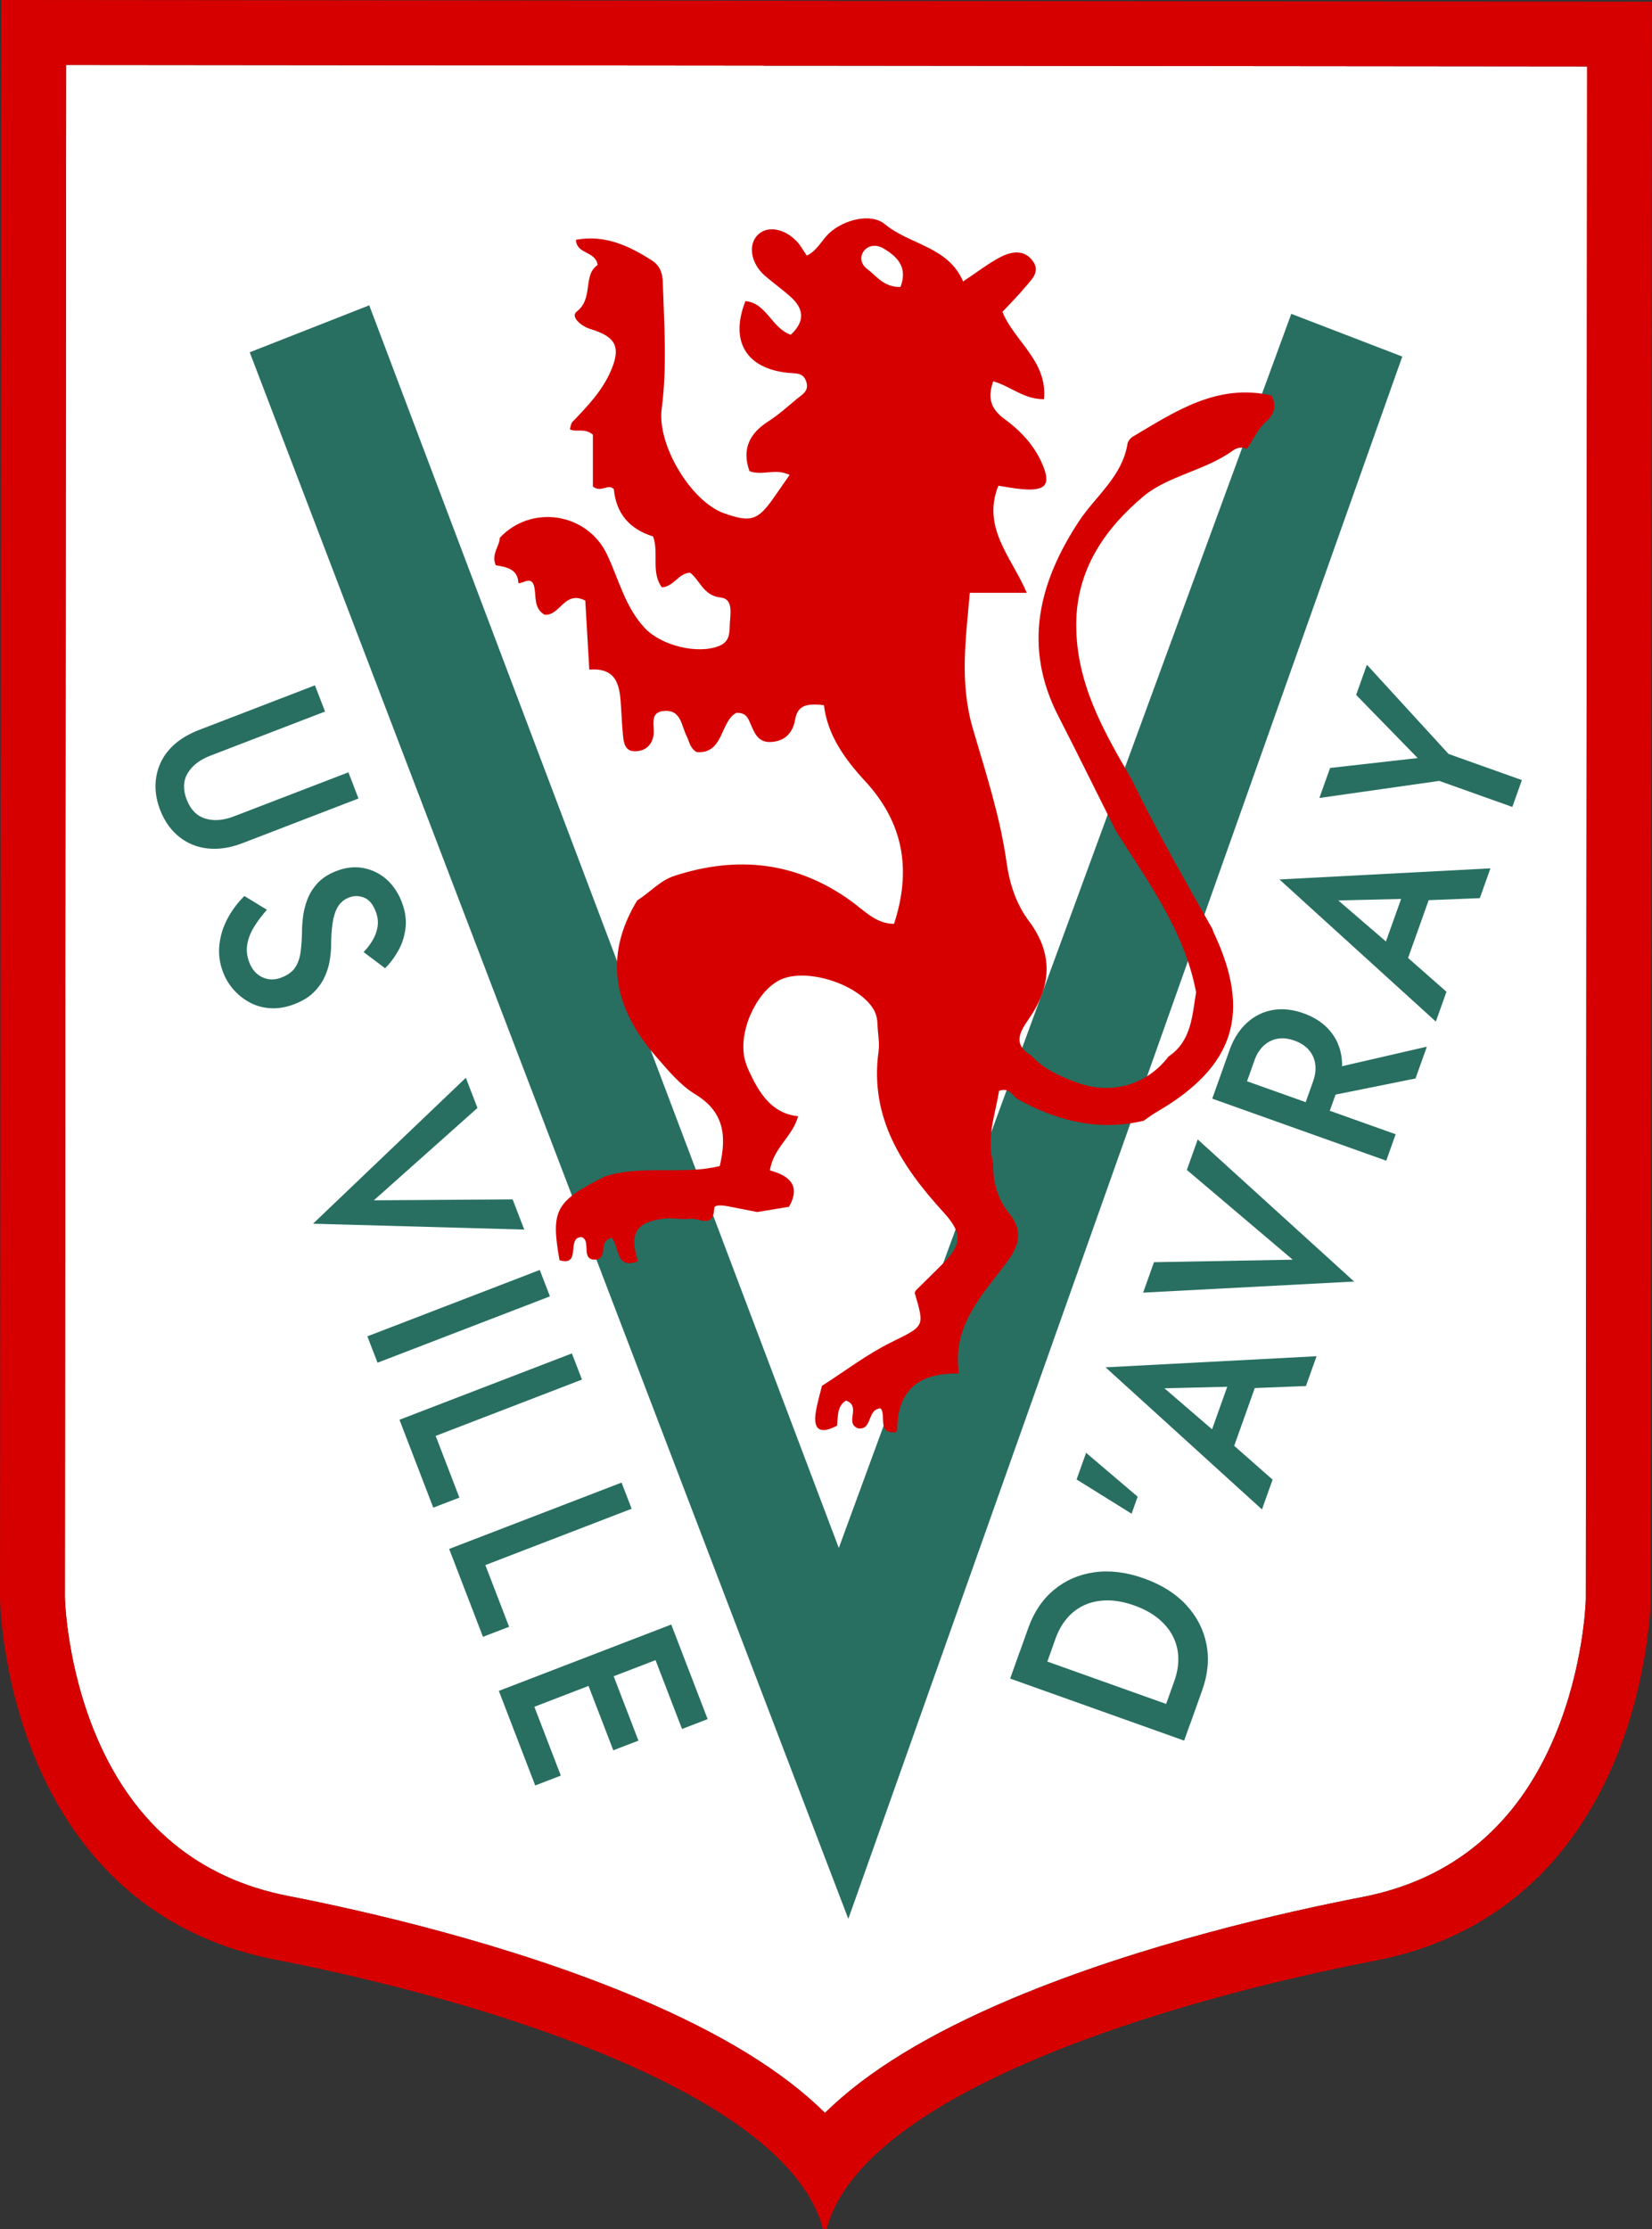 <?xml version="1.0" encoding="UTF-8"?>
<svg data-bbox="0 0 386.99 522" viewBox="0 0 387 522" xmlns="http://www.w3.org/2000/svg" data-type="color">
    <rect x="0" y="0" width="387" height="522" fill="#333333" stroke="none"/>
    <g>
        <path d="m15.5 15.21 163.39.15v.03h15.18l177.73.17-.3 358.87c-.02.82-.5 15.91-7.19 31.95-8.77 21.04-23.98 33.78-45.21 37.88-17.63 3.4-51.74 11.02-82.03 23.78-19.43 8.19-33.96 17.05-43.81 26.76-9.83-9.75-24.36-18.65-43.8-26.88-30.28-12.82-64.37-20.5-81.99-23.93-20.94-4.08-36.02-16.58-44.8-37.15-6.93-16.23-7.45-31.77-7.47-32.81l.3-358.84" fill="#ffffff" data-color="1"/>
        <path d="m15.5 15.21 163.39.15v.03h15.18l177.73.17-.3 358.87c-.02.82-.5 15.91-7.19 31.95-8.77 21.04-23.98 33.78-45.21 37.88-17.63 3.4-51.74 11.02-82.03 23.78-19.43 8.19-33.96 17.05-43.81 26.76-9.83-9.75-24.36-18.65-43.8-26.88-30.28-12.82-64.37-20.5-81.99-23.93-20.94-4.08-36.02-16.58-44.8-37.15-6.93-16.23-7.45-31.77-7.47-32.81l.3-358.84M.31 0 0 374.17s.59 72.29 64.56 84.75c48.11 9.37 119.74 30.97 128.23 63.04h.35l.49.04c8.54-32.06 80.21-53.53 128.34-62.81 63.99-12.35 64.71-84.63 64.71-84.63L386.99.39 194.07.22V.18L.31 0Z" fill="#d60000" data-color="2"/>
        <path d="m76.14 166.63-26.83 10.32c-2.5.96-4.28 2.33-5.34 4.11-1.06 1.78-1.14 3.85-.23 6.2.89 2.32 2.33 3.8 4.32 4.42 1.99.63 4.23.46 6.73-.5l26.83-10.32 2.36 6.13-27.12 10.44c-2.23.86-4.35 1.3-6.34 1.34-2 .03-3.84-.3-5.52-1.01-1.68-.7-3.17-1.75-4.45-3.12-1.28-1.38-2.29-3.04-3.04-4.98-.75-1.94-1.11-3.85-1.08-5.73.03-1.88.43-3.65 1.2-5.32s1.91-3.15 3.42-4.45c1.51-1.3 3.38-2.37 5.61-3.23l27.12-10.44 2.36 6.13Z" fill="#286f61" data-color="3"/>
        <path d="M59.45 217.18c-.82 1.37-1.33 2.73-1.54 4.08-.21 1.35-.04 2.72.49 4.11.64 1.66 1.66 2.82 3.06 3.48 1.4.65 2.89.68 4.47.07 1.5-.58 2.58-1.37 3.23-2.37.65-1.01 1.07-2.21 1.26-3.62.19-1.41.3-2.99.33-4.75 0-1.03.08-2.22.25-3.56.17-1.34.51-2.68 1.03-4.04.52-1.35 1.31-2.61 2.39-3.78 1.07-1.17 2.55-2.12 4.44-2.84 2.15-.83 4.24-1.06 6.26-.68 2.02.38 3.81 1.25 5.38 2.61 1.56 1.37 2.77 3.14 3.61 5.33.83 2.15 1.12 4.18.89 6.1s-.79 3.68-1.68 5.27-1.92 2.98-3.11 4.15l-5.04-3.79c.83-.83 1.54-1.77 2.14-2.79.6-1.03.98-2.1 1.15-3.22.17-1.12.02-2.28-.45-3.5-.65-1.7-1.57-2.78-2.74-3.24s-2.33-.47-3.49-.03c-1.04.4-1.86 1.04-2.47 1.93-.61.89-1.04 2.08-1.31 3.58-.26 1.49-.41 3.36-.43 5.6-.01 1.24-.13 2.53-.37 3.87a14.75 14.75 0 0 1-1.3 3.93c-.63 1.28-1.5 2.44-2.6 3.48s-2.54 1.9-4.31 2.58c-1.89.73-3.71 1.05-5.46.97-1.75-.08-3.36-.5-4.82-1.25-1.46-.75-2.75-1.74-3.86-2.96s-1.97-2.61-2.57-4.17c-.83-2.15-1.12-4.31-.88-6.49.24-2.18.89-4.25 1.95-6.21s2.36-3.69 3.9-5.2l5.28 3.22c-1.23 1.39-2.26 2.77-3.08 4.14Z" fill="#286f61" data-color="3"/>
        <path d="m120.09 280.87 2.72 7.07-49.48-1.37 35.8-34.18 2.72 7.07-24.27 21.63 32.51-.22Z" fill="#286f61" data-color="3"/>
        <path d="m128.83 303.58-40.39 15.54-2.38-6.18 40.39-15.54 2.38 6.18Z" fill="#286f61" data-color="3"/>
        <path d="m136.33 323.07-34.27 13.19 5.56 14.45-6.12 2.35-7.92-20.58 40.39-15.54 2.36 6.13Z" fill="#286f61" data-color="3"/>
        <path d="m147.97 353.32-34.27 13.19 5.56 14.45-6.12 2.35-7.92-20.58 40.39-15.54 2.36 6.13Z" fill="#286f61" data-color="3"/>
        <path d="M159.57 386.46 119.18 402l-2.32-6.03 40.39-15.54 2.32 6.03Zm-35.25 11 7.06 18.35-6 2.31-7.06-18.35 6-2.31Zm18.58-7.15 6.66 17.31-5.89 2.26-6.66-17.31 5.89-2.26Zm15.81-6.08 7.06 18.35-6 2.31-7.06-18.35 6-2.31Z" fill="#286f61" data-color="3"/>
        <path d="M328.5 83.5 198.73 449.36 58.5 82.5l28-11 110 291 106-289 26 10Z" fill="#286f61" data-color="3"/>
        <path d="M149.44 295.35c-5.34 2.15-4.35-3.66-6.15-5.48-3.24.77-.76 4.33-3.5 5.09-4.05.43-1.1-4.47-3.57-5.26-3.67.03.14 6.97-5.15 5.41-2.07-11.79-.98-13.78 10.74-19.66 8.79-2.7 18.14-.25 26.8-2.38 1.71-7.25.91-12.79-5.75-16.82-3.51-2.13-6.33-5.57-9.1-8.74-9.76-11.16-12.62-23.27-4.47-36.67 2.97-1.82 5.29-4.63 8.72-5.74 14.77-4.79 28.65-3.29 41.39 5.93 3.15 2.28 5.86 5.33 10.04 5.31 4.14-12.66 2.22-23.71-6.83-33.47-4.74-5.12-8.8-10.84-9.59-17.73-3.87-.43-6.15-.12-6.75 3.37-.53 3.1-2.4 5.08-5.68 5.25-3.39.17-4.02-2.7-5.09-4.97-.54-1.16-1.23-1.94-3.01-1.85-3.81 2-2.92 9.69-9.3 9.19-1.63-1-1.7-2.52-2.33-3.74-1.21-2.33-1.28-6.03-4.95-5.92-4.12.12-2.41 3.64-2.85 5.91-.47 2.42-2.22 3.64-4.54 3.54-2.07-.09-2.41-1.95-2.57-3.63-.2-2.1-.32-4.21-.44-6.31-.27-4.89-.61-9.72-7.46-9.17-.34-5.89-.65-11.21-.94-16.16-4.91-2.54-5.92 3.72-9.58 3.29-2.47-1.49-1.92-4.07-2.33-6.3-.54-2.9-2.38-1.12-3.75-1.04-.13-3.58-3.13-3.8-5.33-4.24-1.07-2.7.9-4.37.96-6.41 7.31-7.86 20.38-5.93 25.07 3.8 2.83 5.88 4.25 12.43 8.97 17.4 3.88 4.08 12.45 6.17 17.44 4.08 2.59-1.09 2.3-3.34 2.42-5.34.13-2.25.78-5.65-2.12-5.95-4.09-.42-4.87-4.07-7.2-5.82-2.8.13-3.68 3.19-6.61 3.44-2.61-3.58-.65-8.11-2.06-11.93q-8.39-2.61-9.19-11.07c-1.34-1.43-2.97.95-4.91-.64V101.8c-1.97-1.67-3.75-.47-5.4-1.27.19-.56.23-1.33.62-1.74 3.43-3.56 6.86-7.13 8.89-11.72 2.53-5.71 1.38-8.2-4.67-10.01-2.29-.69-4.74-2.93-3.24-4.08 4.04-3.11 1.33-8.51 4.93-10.94-.55-3.33-4.97-2.45-5.09-5.88 6.67-1.24 12.21 1.3 17.62 4.72 2.11 1.33 2.65 3.07 2.72 5.29.32 9.85 1.03 19.69-.26 29.55-1.12 8.55 6.93 21.76 14.61 24.48 6.27 2.22 7.93 1.69 11.68-3.7 1.17-1.69 2.34-3.38 3.67-5.28-3.32-1.64-6.39.27-9.4-.89-1.8-5.08-.08-8.78 4.42-11.66 2.36-1.51 4.48-3.41 6.64-5.22 1.2-1.01 2.9-1.79 2.29-3.92-.69-2.41-2.51-2.02-4.44-2.23-9.79-1.06-13.52-7.53-9.85-16.79 4.96.46 6.05 6.25 10.61 7.89 3.32-3.09 3.18-5.99 0-8.86-1.92-1.73-4.03-3.23-5.99-4.91-3.37-2.9-4.11-7.33-1.68-9.68 2.26-2.18 6.31-1.46 9.23 1.74.77.84 1.31 1.87 2.2 3.16 2.45-1.13 3.5-3.65 5.32-5.31 3.37-3.08 9.67-4.76 12.98-2.03 5.9 4.86 14.78 5.19 18.32 13.4 3.37-2.23 5.92-4.24 8.74-5.7 2.58-1.34 5.61-1.87 7.63.98 1.8 2.54-.45 4.37-1.89 6.12-1.64 1.99-3.48 3.8-5.27 5.72 2.79 6.92 10.58 11.46 9.74 20.45-4.7.06-7.73-2.99-11.88-4.19-1.37 3.7-.73 6.37 2.6 8.81 3.6 2.63 6.73 5.87 8.65 10.05 2.41 5.24 1.24 6.91-4.54 6.4-1.85-.16-3.68-.53-5.52-.8-3.97 9.87 3.18 16.85 6.65 25.07h-13.34c-.93 10.72-2.44 21.08.73 31.87 3.02 10.3 6.39 20.59 7.89 31.32.69 4.94 2.23 9.69 5.23 13.69 5.75 7.66 5.26 15.24.06 22.77-2.23 3.22-3.94 6.05.49 8.73 2.91 3.17 6.74 4.85 10.63 6.29 8.17 3.02 16.44.6 21.53-6.08 5.37-3.62 5.52-9.49 6.45-15.02-2.69-14.4-11.28-25.87-18.82-37.87-4.48-8.95-8.89-17.93-13.46-26.84-8.34-16.25-4.59-31.25 4.8-45.55 3.93-5.98 10.16-10.5 11.41-18.19.1-.61.66-1.33 1.21-1.66 10.02-5.95 19.86-12.58 32.52-9.66 1.3 2.38.58 4.5-1.25 6.09-2.05 1.79-2.98 4.26-4.49 6.36-1.17-.41-2.24-.33-3.29.43-6.48 4.71-15.24 5.93-20.96 10.73-8.84 7.42-15.74 17.02-15.75 30.03-.01 13.84 6.44 25.02 13.02 36.31 5.79 11.96 12.38 23.49 18.92 35.05.07.22.12.46.22.67 8.98 18.93 4.95 31.55-13.45 42.19-1.01.58-1.93 1.31-2.89 1.97-10.61 2.51-20.36.06-29.64-5.12-1.18-.9-1.9-2.71-4.26-1.88-.86 5.52-3.04 11-1.37 16.88-.13 4.37 1.03 8.51 3.72 11.8 3.42 4.18 2.3 7.65-.46 11.36-5.76 7.76-12.96 14.85-11.29 26.16-9.77-.2-14.38 4.22-14.47 13.14 0 .21-.21.41-.32.62-4.51.43-2.11-4.06-3.59-5.61-3.24.27-1.8 5.18-5.27 4.69-3.23-1.27.89-5.17-2.81-6.51-2.12 1.33-1.86 3.71-2.09 5.88-3.77 1.99-5.73 1.24-4.95-3.36.34-2.01.93-3.98 1.41-5.96 5.38-3.44 10.51-7.36 16.2-10.19 7.75-3.85 7.93-3.49 5.53-11.58.1-.21.15-.47.31-.63 2-1.98 4.02-3.94 6.01-5.93 4.83-4.83 4.95-7.36.39-12.36-9.73-10.67-17.31-22.16-15.18-37.64.28-2.06-.18-4.21-.25-6.33-.04-1.44-.36-2.73-1.2-3.96-3.77-5.49-14.87-9.08-21-6.72-5.41 2.08-10.01 10.92-9.11 17.72.18 1.37.67 2.75 1.26 4.01 2.39 5.11 5.24 9.8 11.45 10.47-1.31 4.86-5.81 7.36-6.59 12.68 4.21 1.17 7.41 3.31 4.47 8.52-2.41.4-4.93.81-7.46 1.23-2.29-.45-4.59-.91-6.88-1.35-1.16-.22-3.15-.43-3.18.46-.19 4.92-3.59 2.23-5.58 2.47-2.07.25-4.23-.28-6.29-.02-6.53.82-8.06 3.47-6 9.97Zm61.51-228.14c1.78-4.72-.8-7.18-4.13-9.11-1.45-.84-3.37-.74-4.44.67-1.1 1.45-.66 3.18.84 4.28 2.16 1.59 3.74 4.21 7.74 4.16Z" fill="#d60000" data-color="2"/>
        <path d="m238.88 386.8 40.76 14.53-2.24 6.29-40.76-14.53 2.24-6.29Zm39.88 17-6.46-2.3 2.81-7.87c.65-1.82.96-3.6.92-5.35-.03-1.75-.43-3.39-1.19-4.95-.76-1.55-1.9-2.96-3.41-4.23-1.52-1.27-3.42-2.31-5.71-3.13-2.29-.82-4.42-1.21-6.4-1.19-1.98.02-3.75.4-5.32 1.12-1.57.72-2.92 1.75-4.05 3.08s-2.02 2.91-2.67 4.72l-2.8 7.87-6.46-2.3 2.86-8.02c1.33-3.74 3.35-6.73 6.05-8.96 2.7-2.23 5.85-3.6 9.47-4.1s7.48-.02 11.59 1.44c4.12 1.47 7.41 3.54 9.89 6.22 2.48 2.68 4.06 5.73 4.74 9.17s.35 7.02-.98 10.77l-2.86 8.02Z" fill="#286f61" data-color="3"/>
        <path d="m254.42 340.21 12.09 10.28-1.42 3.99-12.89-8.02 2.23-6.24Z" fill="#286f61" data-color="3"/>
        <path d="m285.7 336.23 1.48.64 10.94 9.63-2.49 6.98-36.64-33.28 49.43-2.6-2.49 6.98-14.18.56-1.75-.45-17.22.42 12.91 11.11Zm-2.99 1.94 6.08-17.05 6.25.87-6.92 19.41-5.41-3.23Z" fill="#286f61" data-color="3"/>
        <path d="m278.04 273.96 2.54-7.13 36.64 33.28-49.43 2.6 2.54-7.13 32.5-.59-24.8-21.02Z" fill="#286f61" data-color="3"/>
        <path d="m286.19 251.09 40.76 14.53-2.21 6.19-40.76-14.53 2.21-6.19Zm-.9 2.52 2.73-7.66c.95-2.66 2.3-4.79 4.05-6.39s3.76-2.61 6.03-3.02c2.27-.41 4.69-.16 7.25.75 2.56.91 4.6 2.25 6.12 4.01 1.52 1.76 2.45 3.82 2.79 6.17.34 2.35.04 4.85-.91 7.51l-2.73 7.66-5.65-2.01 2.64-7.4c.5-1.4.67-2.73.5-3.99a6.228 6.228 0 0 0-1.47-3.33c-.82-.96-1.94-1.7-3.38-2.21-1.48-.53-2.82-.67-4.04-.44-1.22.24-2.29.79-3.22 1.66-.92.87-1.64 2.01-2.13 3.41l-2.64 7.4-5.94-2.12Zm25.09-3 23.88-5.5-2.66 7.45-23.62 4.76 2.39-6.71Z" fill="#286f61" data-color="3"/>
        <path d="m326.43 221.98 1.48.64 10.94 9.63-2.49 6.98-36.64-33.28 49.43-2.6-2.49 6.98-14.18.56-1.75-.44-17.22.42 12.91 11.11Zm-2.99 1.95 6.08-17.05 6.25.87-6.92 19.41-5.41-3.23Z" fill="#286f61" data-color="3"/>
        <path d="m320.21 155.67 19.13 20.89 17.18 6.12-2.24 6.29-17.12-6.1-28.08 4 2.51-7.03 20.52-2.32-14.42-14.78 2.52-7.08Z" fill="#286f61" data-color="3"/>
    </g>
</svg>
